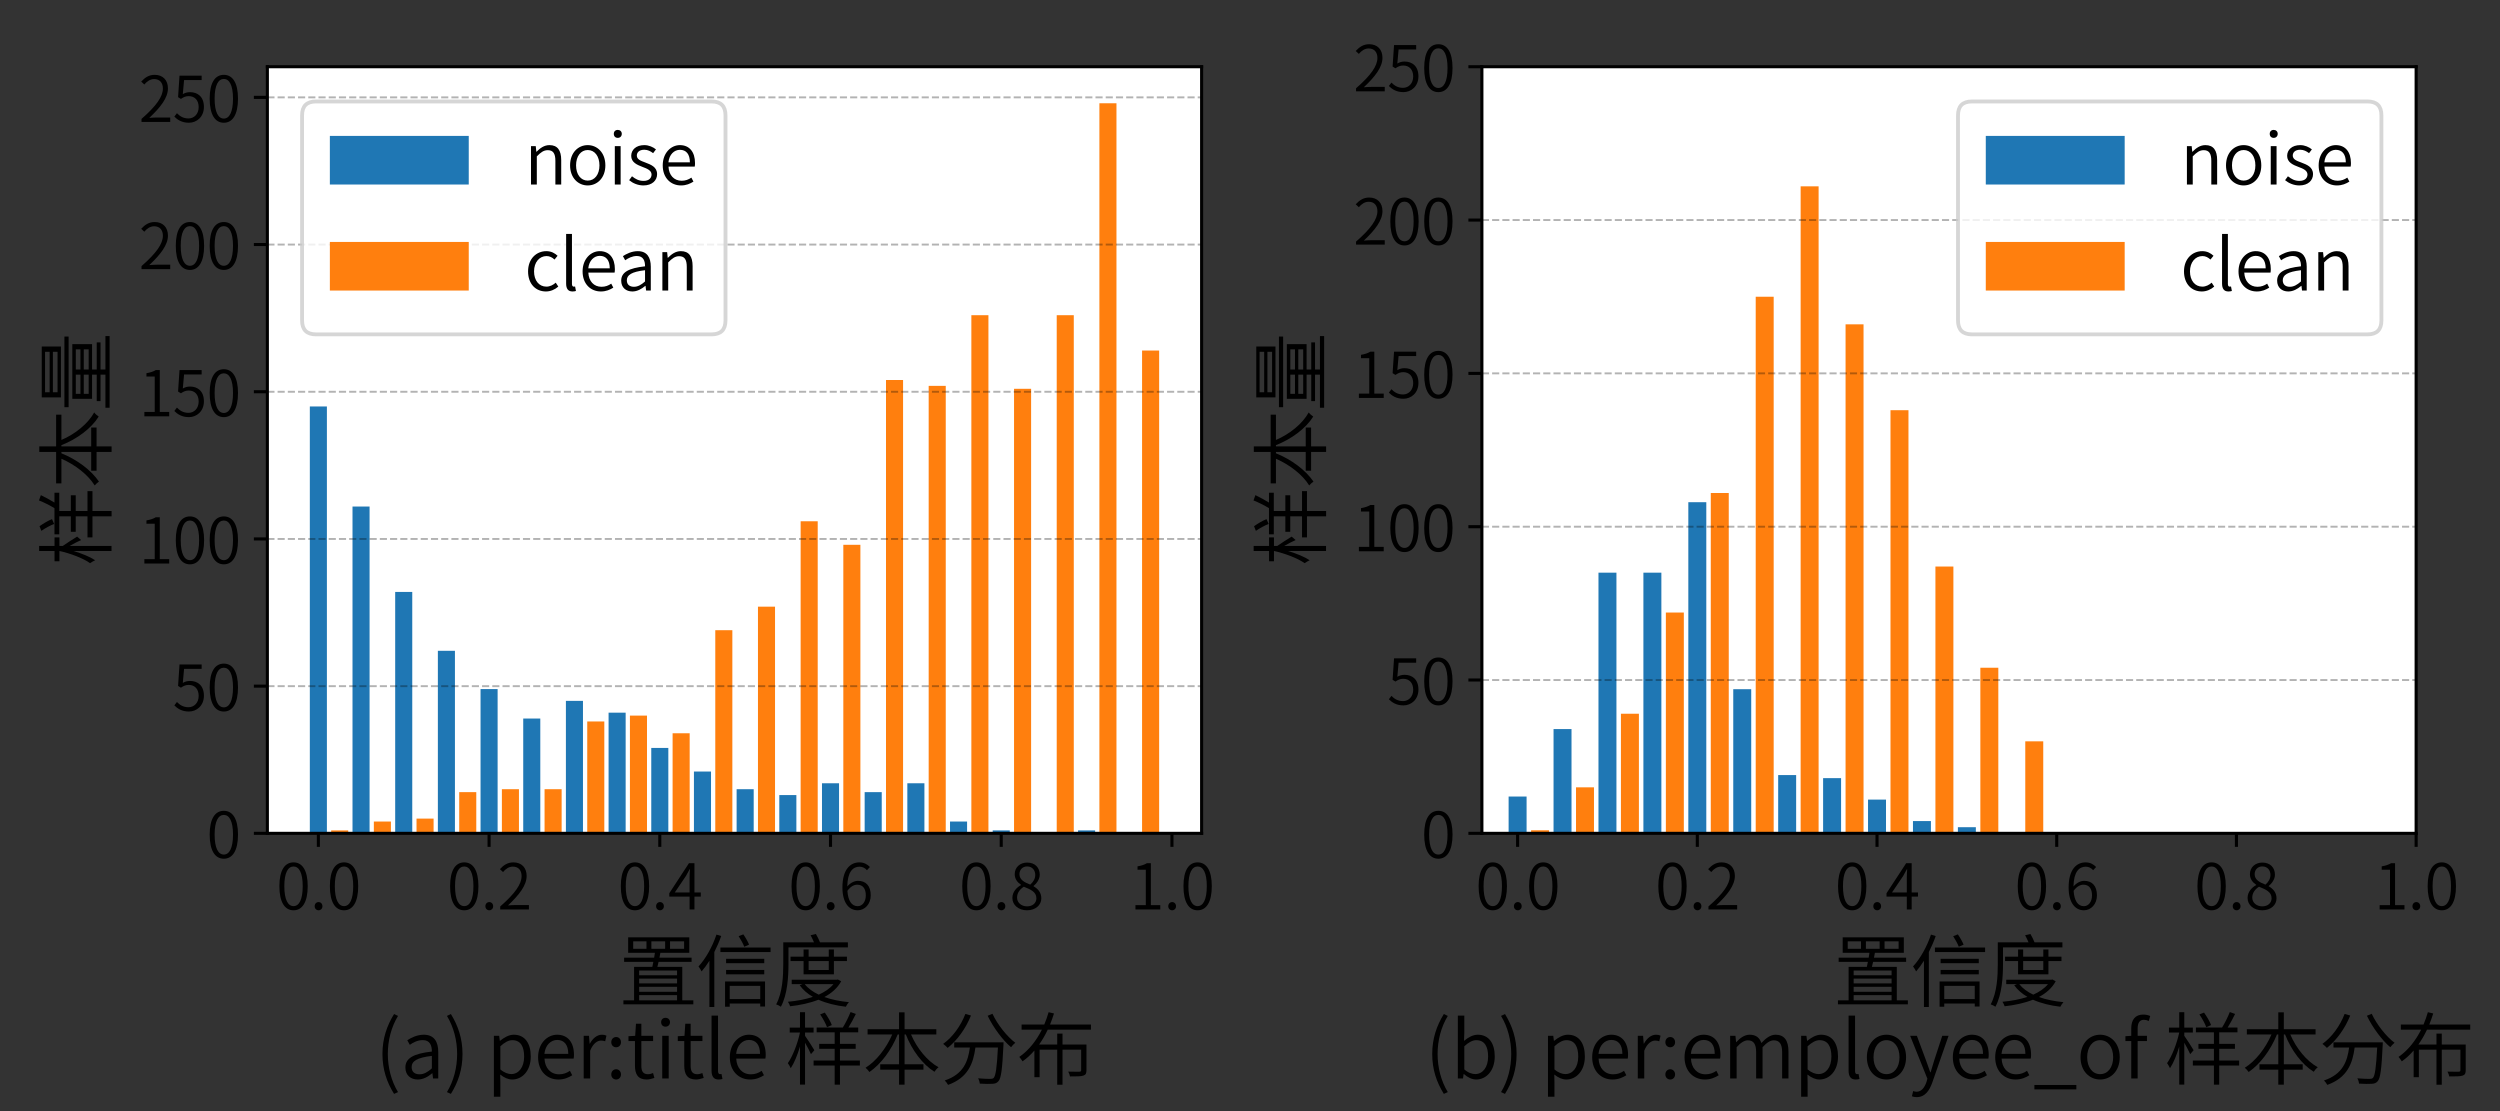 <?xml version="1.0" encoding="utf-8" standalone="no"?>
<!DOCTYPE svg PUBLIC "-//W3C//DTD SVG 1.1//EN"
  "http://www.w3.org/Graphics/SVG/1.1/DTD/svg11.dtd">
<svg xmlns:xlink="http://www.w3.org/1999/xlink" width="648pt" height="288pt" viewBox="0 0 648 288" xmlns="http://www.w3.org/2000/svg" version="1.1">
 <rect x="0" y="0" width="648" height="288" fill="#333333" stroke="none"/>
 <defs>
  <style type="text/css">*{stroke-linejoin: round; stroke-linecap: butt}</style>
 </defs>
 <g id="figure_1">
  <g id="patch_1">
   <path d="M 0 288 
L 648 288 
L 648 0 
L 0 0 
L 0 288 
z
" style="fill: none"/>
  </g>
  <g id="axes_1">
   <g id="patch_2">
    <path d="M 69.3 216 
L 311.458 216 
L 311.458 17.3 
L 69.3 17.3 
z
" style="fill: #ffffff"/>
   </g>
   <g id="patch_3">
    <path d="M 80.307 216 
L 84.732 216 
L 84.732 105.357 
L 80.307 105.357 
z
" clip-path="url(#pb942648284)" style="fill: #1f77b4"/>
   </g>
   <g id="patch_4">
    <path d="M 91.37 216 
L 95.795 216 
L 95.795 131.301 
L 91.37 131.301 
z
" clip-path="url(#pb942648284)" style="fill: #1f77b4"/>
   </g>
   <g id="patch_5">
    <path d="M 102.432 216 
L 106.857 216 
L 106.857 153.429 
L 102.432 153.429 
z
" clip-path="url(#pb942648284)" style="fill: #1f77b4"/>
   </g>
   <g id="patch_6">
    <path d="M 113.495 216 
L 117.92 216 
L 117.92 168.69 
L 113.495 168.69 
z
" clip-path="url(#pb942648284)" style="fill: #1f77b4"/>
   </g>
   <g id="patch_7">
    <path d="M 124.557 216 
L 128.982 216 
L 128.982 178.61 
L 124.557 178.61 
z
" clip-path="url(#pb942648284)" style="fill: #1f77b4"/>
   </g>
   <g id="patch_8">
    <path d="M 135.62 216 
L 140.045 216 
L 140.045 186.241 
L 135.62 186.241 
z
" clip-path="url(#pb942648284)" style="fill: #1f77b4"/>
   </g>
   <g id="patch_9">
    <path d="M 146.682 216 
L 151.107 216 
L 151.107 181.662 
L 146.682 181.662 
z
" clip-path="url(#pb942648284)" style="fill: #1f77b4"/>
   </g>
   <g id="patch_10">
    <path d="M 157.744 216 
L 162.169 216 
L 162.169 184.715 
L 157.744 184.715 
z
" clip-path="url(#pb942648284)" style="fill: #1f77b4"/>
   </g>
   <g id="patch_11">
    <path d="M 168.807 216 
L 173.232 216 
L 173.232 193.871 
L 168.807 193.871 
z
" clip-path="url(#pb942648284)" style="fill: #1f77b4"/>
   </g>
   <g id="patch_12">
    <path d="M 179.869 216 
L 184.294 216 
L 184.294 199.976 
L 179.869 199.976 
z
" clip-path="url(#pb942648284)" style="fill: #1f77b4"/>
   </g>
   <g id="patch_13">
    <path d="M 190.932 216 
L 195.357 216 
L 195.357 204.554 
L 190.932 204.554 
z
" clip-path="url(#pb942648284)" style="fill: #1f77b4"/>
   </g>
   <g id="patch_14">
    <path d="M 201.994 216 
L 206.419 216 
L 206.419 206.08 
L 201.994 206.08 
z
" clip-path="url(#pb942648284)" style="fill: #1f77b4"/>
   </g>
   <g id="patch_15">
    <path d="M 213.057 216 
L 217.482 216 
L 217.482 203.028 
L 213.057 203.028 
z
" clip-path="url(#pb942648284)" style="fill: #1f77b4"/>
   </g>
   <g id="patch_16">
    <path d="M 224.119 216 
L 228.544 216 
L 228.544 205.317 
L 224.119 205.317 
z
" clip-path="url(#pb942648284)" style="fill: #1f77b4"/>
   </g>
   <g id="patch_17">
    <path d="M 235.182 216 
L 239.607 216 
L 239.607 203.028 
L 235.182 203.028 
z
" clip-path="url(#pb942648284)" style="fill: #1f77b4"/>
   </g>
   <g id="patch_18">
    <path d="M 246.244 216 
L 250.669 216 
L 250.669 212.948 
L 246.244 212.948 
z
" clip-path="url(#pb942648284)" style="fill: #1f77b4"/>
   </g>
   <g id="patch_19">
    <path d="M 257.307 216 
L 261.732 216 
L 261.732 215.237 
L 257.307 215.237 
z
" clip-path="url(#pb942648284)" style="fill: #1f77b4"/>
   </g>
   <g id="patch_20">
    <path d="M 279.432 216 
L 283.857 216 
L 283.857 215.237 
L 279.432 215.237 
z
" clip-path="url(#pb942648284)" style="fill: #1f77b4"/>
   </g>
   <g id="patch_21">
    <path d="M 85.838 216 
L 90.263 216 
L 90.263 215.237 
L 85.838 215.237 
z
" clip-path="url(#pb942648284)" style="fill: #ff7f0e"/>
   </g>
   <g id="patch_22">
    <path d="M 96.901 216 
L 101.326 216 
L 101.326 212.948 
L 96.901 212.948 
z
" clip-path="url(#pb942648284)" style="fill: #ff7f0e"/>
   </g>
   <g id="patch_23">
    <path d="M 107.963 216 
L 112.388 216 
L 112.388 212.185 
L 107.963 212.185 
z
" clip-path="url(#pb942648284)" style="fill: #ff7f0e"/>
   </g>
   <g id="patch_24">
    <path d="M 119.026 216 
L 123.451 216 
L 123.451 205.317 
L 119.026 205.317 
z
" clip-path="url(#pb942648284)" style="fill: #ff7f0e"/>
   </g>
   <g id="patch_25">
    <path d="M 130.088 216 
L 134.513 216 
L 134.513 204.554 
L 130.088 204.554 
z
" clip-path="url(#pb942648284)" style="fill: #ff7f0e"/>
   </g>
   <g id="patch_26">
    <path d="M 141.151 216 
L 145.576 216 
L 145.576 204.554 
L 141.151 204.554 
z
" clip-path="url(#pb942648284)" style="fill: #ff7f0e"/>
   </g>
   <g id="patch_27">
    <path d="M 152.213 216 
L 156.638 216 
L 156.638 187.004 
L 152.213 187.004 
z
" clip-path="url(#pb942648284)" style="fill: #ff7f0e"/>
   </g>
   <g id="patch_28">
    <path d="M 163.276 216 
L 167.701 216 
L 167.701 185.478 
L 163.276 185.478 
z
" clip-path="url(#pb942648284)" style="fill: #ff7f0e"/>
   </g>
   <g id="patch_29">
    <path d="M 174.338 216 
L 178.763 216 
L 178.763 190.056 
L 174.338 190.056 
z
" clip-path="url(#pb942648284)" style="fill: #ff7f0e"/>
   </g>
   <g id="patch_30">
    <path d="M 185.401 216 
L 189.826 216 
L 189.826 163.349 
L 185.401 163.349 
z
" clip-path="url(#pb942648284)" style="fill: #ff7f0e"/>
   </g>
   <g id="patch_31">
    <path d="M 196.463 216 
L 200.888 216 
L 200.888 157.245 
L 196.463 157.245 
z
" clip-path="url(#pb942648284)" style="fill: #ff7f0e"/>
   </g>
   <g id="patch_32">
    <path d="M 207.526 216 
L 211.951 216 
L 211.951 135.116 
L 207.526 135.116 
z
" clip-path="url(#pb942648284)" style="fill: #ff7f0e"/>
   </g>
   <g id="patch_33">
    <path d="M 218.588 216 
L 223.013 216 
L 223.013 141.22 
L 218.588 141.22 
z
" clip-path="url(#pb942648284)" style="fill: #ff7f0e"/>
   </g>
   <g id="patch_34">
    <path d="M 229.651 216 
L 234.076 216 
L 234.076 98.489 
L 229.651 98.489 
z
" clip-path="url(#pb942648284)" style="fill: #ff7f0e"/>
   </g>
   <g id="patch_35">
    <path d="M 240.713 216 
L 245.138 216 
L 245.138 100.015 
L 240.713 100.015 
z
" clip-path="url(#pb942648284)" style="fill: #ff7f0e"/>
   </g>
   <g id="patch_36">
    <path d="M 251.776 216 
L 256.201 216 
L 256.201 81.702 
L 251.776 81.702 
z
" clip-path="url(#pb942648284)" style="fill: #ff7f0e"/>
   </g>
   <g id="patch_37">
    <path d="M 262.838 216 
L 267.263 216 
L 267.263 100.778 
L 262.838 100.778 
z
" clip-path="url(#pb942648284)" style="fill: #ff7f0e"/>
   </g>
   <g id="patch_38">
    <path d="M 273.901 216 
L 278.325 216 
L 278.325 81.702 
L 273.901 81.702 
z
" clip-path="url(#pb942648284)" style="fill: #ff7f0e"/>
   </g>
   <g id="patch_39">
    <path d="M 284.963 216 
L 289.388 216 
L 289.388 26.762 
L 284.963 26.762 
z
" clip-path="url(#pb942648284)" style="fill: #ff7f0e"/>
   </g>
   <g id="patch_40">
    <path d="M 296.025 216 
L 300.45 216 
L 300.45 90.859 
L 296.025 90.859 
z
" clip-path="url(#pb942648284)" style="fill: #ff7f0e"/>
   </g>
   <g id="matplotlib.axis_1">
    <g id="xtick_1">
     <g id="line2d_1">
      <defs>
       <path id="mbb3f8b3b3a" d="M 0 0 
L 0 3.5 
" style="stroke: #000000; stroke-width: 0.8"/>
      </defs>
      <g>
       <use xlink:href="#mbb3f8b3b3a" x="82.52" y="216" style="stroke: #000000; stroke-width: 0.8"/>
      </g>
     </g>
     <g id="text_1">
      <!-- 0.0 -->
      <g transform="translate(71.582 235.735)scale(0.16 -0.16)">
       <defs>
        <path id="SourceHanSansSC-Normal-30" d="M 1760 -83 
C 2637 -83 3194 723 3194 2362 
C 3194 3981 2637 4768 1760 4768 
C 877 4768 326 3981 326 2362 
C 326 723 877 -83 1760 -83 
z
M 1760 339 
C 1203 339 826 973 826 2362 
C 826 3731 1203 4352 1760 4352 
C 2310 4352 2688 3731 2688 2362 
C 2688 973 2310 339 1760 339 
z
" transform="scale(0.016)"/>
        <path id="SourceHanSansSC-Normal-2e" d="M 864 -83 
C 1075 -83 1254 83 1254 326 
C 1254 582 1075 749 864 749 
C 646 749 467 582 467 326 
C 467 83 646 -83 864 -83 
z
" transform="scale(0.016)"/>
       </defs>
       <use xlink:href="#SourceHanSansSC-Normal-30"/>
       <use xlink:href="#SourceHanSansSC-Normal-2e" x="54.9"/>
       <use xlink:href="#SourceHanSansSC-Normal-30" x="81.8"/>
      </g>
     </g>
    </g>
    <g id="xtick_2">
     <g id="line2d_2">
      <g>
       <use xlink:href="#mbb3f8b3b3a" x="126.77" y="216" style="stroke: #000000; stroke-width: 0.8"/>
      </g>
     </g>
     <g id="text_2">
      <!-- 0.2 -->
      <g transform="translate(115.832 235.735)scale(0.16 -0.16)">
       <defs>
        <path id="SourceHanSansSC-Normal-32" d="M 288 0 
L 3194 0 
L 3194 448 
L 1843 448 
C 1606 448 1325 429 1075 410 
C 2221 1491 2963 2445 2963 3398 
C 2963 4230 2451 4768 1619 4768 
C 1037 4768 634 4493 256 4083 
L 570 3789 
C 832 4102 1171 4339 1562 4339 
C 2163 4339 2451 3930 2451 3379 
C 2451 2566 1792 1619 288 307 
L 288 0 
z
" transform="scale(0.016)"/>
       </defs>
       <use xlink:href="#SourceHanSansSC-Normal-30"/>
       <use xlink:href="#SourceHanSansSC-Normal-2e" x="54.9"/>
       <use xlink:href="#SourceHanSansSC-Normal-32" x="81.8"/>
      </g>
     </g>
    </g>
    <g id="xtick_3">
     <g id="line2d_3">
      <g>
       <use xlink:href="#mbb3f8b3b3a" x="171.019" y="216" style="stroke: #000000; stroke-width: 0.8"/>
      </g>
     </g>
     <g id="text_3">
      <!-- 0.4 -->
      <g transform="translate(160.082 235.735)scale(0.16 -0.16)">
       <defs>
        <path id="SourceHanSansSC-Normal-34" d="M 2176 0 
L 2669 0 
L 2669 1306 
L 3309 1306 
L 3309 1722 
L 2669 1722 
L 2669 4685 
L 2112 4685 
L 122 1645 
L 122 1306 
L 2176 1306 
L 2176 0 
z
M 2176 1722 
L 678 1722 
L 1811 3398 
C 1939 3622 2067 3859 2182 4077 
L 2214 4077 
C 2195 3846 2176 3475 2176 3251 
L 2176 1722 
z
" transform="scale(0.016)"/>
       </defs>
       <use xlink:href="#SourceHanSansSC-Normal-30"/>
       <use xlink:href="#SourceHanSansSC-Normal-2e" x="54.9"/>
       <use xlink:href="#SourceHanSansSC-Normal-34" x="81.8"/>
      </g>
     </g>
    </g>
    <g id="xtick_4">
     <g id="line2d_4">
      <g>
       <use xlink:href="#mbb3f8b3b3a" x="215.269" y="216" style="stroke: #000000; stroke-width: 0.8"/>
      </g>
     </g>
     <g id="text_4">
      <!-- 0.6 -->
      <g transform="translate(204.332 235.735)scale(0.16 -0.16)">
       <defs>
        <path id="SourceHanSansSC-Normal-36" d="M 1914 -83 
C 2624 -83 3232 531 3232 1427 
C 3232 2406 2733 2899 1939 2899 
C 1562 2899 1152 2682 858 2330 
C 883 3827 1434 4333 2099 4333 
C 2387 4333 2669 4198 2848 3974 
L 3149 4301 
C 2893 4570 2554 4768 2080 4768 
C 1184 4768 365 4077 365 2227 
C 365 698 1011 -83 1914 -83 
z
M 870 1888 
C 1190 2336 1562 2509 1856 2509 
C 2458 2509 2733 2080 2733 1427 
C 2733 781 2381 333 1914 333 
C 1293 333 934 896 870 1888 
z
" transform="scale(0.016)"/>
       </defs>
       <use xlink:href="#SourceHanSansSC-Normal-30"/>
       <use xlink:href="#SourceHanSansSC-Normal-2e" x="54.9"/>
       <use xlink:href="#SourceHanSansSC-Normal-36" x="81.8"/>
      </g>
     </g>
    </g>
    <g id="xtick_5">
     <g id="line2d_5">
      <g>
       <use xlink:href="#mbb3f8b3b3a" x="259.519" y="216" style="stroke: #000000; stroke-width: 0.8"/>
      </g>
     </g>
     <g id="text_5">
      <!-- 0.8 -->
      <g transform="translate(248.582 235.735)scale(0.16 -0.16)">
       <defs>
        <path id="SourceHanSansSC-Normal-38" d="M 1773 -83 
C 2637 -83 3219 448 3219 1120 
C 3219 1760 2835 2112 2432 2349 
L 2432 2381 
C 2701 2598 3059 3021 3059 3520 
C 3059 4237 2579 4749 1786 4749 
C 1069 4749 525 4275 525 3571 
C 525 3078 819 2726 1165 2496 
L 1165 2470 
C 736 2240 288 1798 288 1165 
C 288 442 915 -83 1773 -83 
z
M 2099 2515 
C 1536 2739 1005 2989 1005 3571 
C 1005 4038 1331 4358 1779 4358 
C 2304 4358 2605 3974 2605 3494 
C 2605 3136 2426 2803 2099 2515 
z
M 1779 314 
C 1197 314 762 691 762 1203 
C 762 1670 1043 2048 1446 2304 
C 2118 2029 2720 1792 2720 1133 
C 2720 659 2342 314 1779 314 
z
" transform="scale(0.016)"/>
       </defs>
       <use xlink:href="#SourceHanSansSC-Normal-30"/>
       <use xlink:href="#SourceHanSansSC-Normal-2e" x="54.9"/>
       <use xlink:href="#SourceHanSansSC-Normal-38" x="81.8"/>
      </g>
     </g>
    </g>
    <g id="xtick_6">
     <g id="line2d_6">
      <g>
       <use xlink:href="#mbb3f8b3b3a" x="303.769" y="216" style="stroke: #000000; stroke-width: 0.8"/>
      </g>
     </g>
     <g id="text_6">
      <!-- 1.0 -->
      <g transform="translate(292.832 235.735)scale(0.16 -0.16)">
       <defs>
        <path id="SourceHanSansSC-Normal-31" d="M 576 0 
L 3091 0 
L 3091 442 
L 2138 442 
L 2138 4685 
L 1734 4685 
C 1498 4538 1197 4435 787 4365 
L 787 4026 
L 1626 4026 
L 1626 442 
L 576 442 
L 576 0 
z
" transform="scale(0.016)"/>
       </defs>
       <use xlink:href="#SourceHanSansSC-Normal-31"/>
       <use xlink:href="#SourceHanSansSC-Normal-2e" x="54.9"/>
       <use xlink:href="#SourceHanSansSC-Normal-30" x="81.8"/>
      </g>
     </g>
    </g>
    <g id="text_7">
     <!-- 置信度 -->
     <g transform="translate(160.379 259.349)scale(0.2 -0.2)">
      <defs>
       <path id="SourceHanSansSC-Normal-7f6e" d="M 4154 4800 
L 5293 4800 
L 5293 4192 
L 4154 4192 
L 4154 4800 
z
M 2643 4800 
L 3757 4800 
L 3757 4192 
L 2643 4192 
L 2643 4800 
z
M 1171 4800 
L 2246 4800 
L 2246 4192 
L 1171 4192 
L 1171 4800 
z
M 1242 2733 
L 1242 19 
L 378 19 
L 378 -307 
L 6042 -307 
L 6042 19 
L 5146 19 
L 5146 2733 
L 3130 2733 
L 3226 3136 
L 5901 3136 
L 5901 3475 
L 3296 3475 
L 3373 3872 
L 5715 3872 
L 5715 5120 
L 762 5120 
L 762 3872 
L 2931 3872 
L 2867 3475 
L 435 3475 
L 435 3136 
L 2803 3136 
L 2720 2733 
L 1242 2733 
z
M 1651 19 
L 1651 442 
L 4723 442 
L 4723 19 
L 1651 19 
z
M 1651 1779 
L 4723 1779 
L 4723 1389 
L 1651 1389 
L 1651 1779 
z
M 1651 2048 
L 1651 2432 
L 4723 2432 
L 4723 2048 
L 1651 2048 
z
M 1651 1114 
L 4723 1114 
L 4723 710 
L 1651 710 
L 1651 1114 
z
" transform="scale(0.016)"/>
       <path id="SourceHanSansSC-Normal-4fe1" d="M 2445 3386 
L 2445 3027 
L 5536 3027 
L 5536 3386 
L 2445 3386 
z
M 2445 2483 
L 2445 2125 
L 5536 2125 
L 5536 2483 
L 2445 2483 
z
M 1984 4294 
L 1984 3930 
L 6048 3930 
L 6048 4294 
L 1984 4294 
z
M 3462 5216 
C 3635 4947 3834 4589 3917 4358 
L 4307 4531 
C 4218 4755 4026 5101 3840 5363 
L 3462 5216 
z
M 2362 1549 
L 2362 -499 
L 2739 -499 
L 2739 -237 
L 5210 -237 
L 5210 -480 
L 5600 -480 
L 5600 1549 
L 2362 1549 
z
M 2739 122 
L 2739 1190 
L 5210 1190 
L 5210 122 
L 2739 122 
z
M 1664 5344 
C 1338 4365 794 3392 211 2765 
C 288 2669 416 2458 461 2362 
C 678 2611 896 2906 1094 3226 
L 1094 -518 
L 1491 -518 
L 1491 3930 
C 1702 4346 1894 4787 2048 5229 
L 1664 5344 
z
" transform="scale(0.016)"/>
       <path id="SourceHanSansSC-Normal-5ea6" d="M 2470 4141 
L 2470 3558 
L 1414 3558 
L 1414 3200 
L 2470 3200 
L 2470 2125 
L 4928 2125 
L 4928 3200 
L 5984 3200 
L 5984 3558 
L 4928 3558 
L 4928 4141 
L 4512 4141 
L 4512 3558 
L 2880 3558 
L 2880 4141 
L 2470 4141 
z
M 4512 3200 
L 4512 2477 
L 2880 2477 
L 2880 3200 
L 4512 3200 
z
M 4890 1331 
C 4602 973 4186 698 3699 480 
C 3226 704 2835 986 2566 1331 
L 4890 1331 
z
M 1510 1690 
L 1510 1331 
L 2381 1331 
L 2157 1242 
C 2426 864 2790 550 3226 301 
C 2605 90 1901 -32 1203 -96 
C 1274 -198 1350 -358 1382 -461 
C 2189 -371 2982 -205 3674 70 
C 4320 -218 5075 -403 5894 -499 
C 5946 -390 6054 -224 6144 -128 
C 5421 -58 4742 77 4154 288 
C 4736 595 5216 1011 5517 1562 
L 5248 1709 
L 5171 1690 
L 1510 1690 
z
M 3040 5293 
C 3136 5120 3238 4902 3315 4717 
L 826 4717 
L 826 2963 
C 826 2016 774 659 250 -307 
C 358 -339 550 -435 634 -499 
C 1171 499 1248 1958 1248 2970 
L 1248 4307 
L 6061 4307 
L 6061 4717 
L 3802 4717 
C 3725 4922 3590 5184 3469 5395 
L 3040 5293 
z
" transform="scale(0.016)"/>
      </defs>
      <use xlink:href="#SourceHanSansSC-Normal-7f6e"/>
      <use xlink:href="#SourceHanSansSC-Normal-4fe1" x="100"/>
      <use xlink:href="#SourceHanSansSC-Normal-5ea6" x="200"/>
     </g>
    </g>
   </g>
   <g id="matplotlib.axis_2">
    <g id="ytick_1">
     <g id="line2d_7">
      <path d="M 69.3 216 
L 311.458 216 
" clip-path="url(#pb942648284)" style="fill: none; stroke-dasharray: 1.85,0.8; stroke-dashoffset: 0; stroke: #000000; stroke-opacity: 0.3; stroke-width: 0.5"/>
     </g>
     <g id="line2d_8">
      <defs>
       <path id="mcd8d49384f" d="M 0 0 
L -3.5 0 
" style="stroke: #000000; stroke-width: 0.8"/>
      </defs>
      <g>
       <use xlink:href="#mcd8d49384f" x="69.3" y="216" style="stroke: #000000; stroke-width: 0.8"/>
      </g>
     </g>
     <g id="text_8">
      <!-- 0 -->
      <g transform="translate(53.515 222.368)scale(0.16 -0.16)">
       <use xlink:href="#SourceHanSansSC-Normal-30"/>
      </g>
     </g>
    </g>
    <g id="ytick_2">
     <g id="line2d_9">
      <path d="M 69.3 177.847 
L 311.458 177.847 
" clip-path="url(#pb942648284)" style="fill: none; stroke-dasharray: 1.85,0.8; stroke-dashoffset: 0; stroke: #000000; stroke-opacity: 0.3; stroke-width: 0.5"/>
     </g>
     <g id="line2d_10">
      <g>
       <use xlink:href="#mcd8d49384f" x="69.3" y="177.847" style="stroke: #000000; stroke-width: 0.8"/>
      </g>
     </g>
     <g id="text_9">
      <!-- 50 -->
      <g transform="translate(44.73 184.215)scale(0.16 -0.16)">
       <defs>
        <path id="SourceHanSansSC-Normal-35" d="M 1658 -83 
C 2432 -83 3174 499 3174 1517 
C 3174 2554 2541 3014 1766 3014 
C 1472 3014 1254 2938 1037 2816 
L 1165 4237 
L 2944 4237 
L 2944 4685 
L 704 4685 
L 557 2509 
L 845 2330 
C 1114 2509 1318 2611 1638 2611 
C 2246 2611 2643 2195 2643 1498 
C 2643 800 2182 352 1613 352 
C 1056 352 710 608 442 883 
L 179 538 
C 493 224 928 -83 1658 -83 
z
" transform="scale(0.016)"/>
       </defs>
       <use xlink:href="#SourceHanSansSC-Normal-35"/>
       <use xlink:href="#SourceHanSansSC-Normal-30" x="54.9"/>
      </g>
     </g>
    </g>
    <g id="ytick_3">
     <g id="line2d_11">
      <path d="M 69.3 139.694 
L 311.458 139.694 
" clip-path="url(#pb942648284)" style="fill: none; stroke-dasharray: 1.85,0.8; stroke-dashoffset: 0; stroke: #000000; stroke-opacity: 0.3; stroke-width: 0.5"/>
     </g>
     <g id="line2d_12">
      <g>
       <use xlink:href="#mcd8d49384f" x="69.3" y="139.694" style="stroke: #000000; stroke-width: 0.8"/>
      </g>
     </g>
     <g id="text_10">
      <!-- 100 -->
      <g transform="translate(35.945 146.062)scale(0.16 -0.16)">
       <use xlink:href="#SourceHanSansSC-Normal-31"/>
       <use xlink:href="#SourceHanSansSC-Normal-30" x="54.9"/>
       <use xlink:href="#SourceHanSansSC-Normal-30" x="109.8"/>
      </g>
     </g>
    </g>
    <g id="ytick_4">
     <g id="line2d_13">
      <path d="M 69.3 101.541 
L 311.458 101.541 
" clip-path="url(#pb942648284)" style="fill: none; stroke-dasharray: 1.85,0.8; stroke-dashoffset: 0; stroke: #000000; stroke-opacity: 0.3; stroke-width: 0.5"/>
     </g>
     <g id="line2d_14">
      <g>
       <use xlink:href="#mcd8d49384f" x="69.3" y="101.541" style="stroke: #000000; stroke-width: 0.8"/>
      </g>
     </g>
     <g id="text_11">
      <!-- 150 -->
      <g transform="translate(35.945 107.909)scale(0.16 -0.16)">
       <use xlink:href="#SourceHanSansSC-Normal-31"/>
       <use xlink:href="#SourceHanSansSC-Normal-35" x="54.9"/>
       <use xlink:href="#SourceHanSansSC-Normal-30" x="109.8"/>
      </g>
     </g>
    </g>
    <g id="ytick_5">
     <g id="line2d_15">
      <path d="M 69.3 63.389 
L 311.458 63.389 
" clip-path="url(#pb942648284)" style="fill: none; stroke-dasharray: 1.85,0.8; stroke-dashoffset: 0; stroke: #000000; stroke-opacity: 0.3; stroke-width: 0.5"/>
     </g>
     <g id="line2d_16">
      <g>
       <use xlink:href="#mcd8d49384f" x="69.3" y="63.389" style="stroke: #000000; stroke-width: 0.8"/>
      </g>
     </g>
     <g id="text_12">
      <!-- 200 -->
      <g transform="translate(35.945 69.756)scale(0.16 -0.16)">
       <use xlink:href="#SourceHanSansSC-Normal-32"/>
       <use xlink:href="#SourceHanSansSC-Normal-30" x="54.9"/>
       <use xlink:href="#SourceHanSansSC-Normal-30" x="109.8"/>
      </g>
     </g>
    </g>
    <g id="ytick_6">
     <g id="line2d_17">
      <path d="M 69.3 25.236 
L 311.458 25.236 
" clip-path="url(#pb942648284)" style="fill: none; stroke-dasharray: 1.85,0.8; stroke-dashoffset: 0; stroke: #000000; stroke-opacity: 0.3; stroke-width: 0.5"/>
     </g>
     <g id="line2d_18">
      <g>
       <use xlink:href="#mcd8d49384f" x="69.3" y="25.236" style="stroke: #000000; stroke-width: 0.8"/>
      </g>
     </g>
     <g id="text_13">
      <!-- 250 -->
      <g transform="translate(35.945 31.603)scale(0.16 -0.16)">
       <use xlink:href="#SourceHanSansSC-Normal-32"/>
       <use xlink:href="#SourceHanSansSC-Normal-35" x="54.9"/>
       <use xlink:href="#SourceHanSansSC-Normal-30" x="109.8"/>
      </g>
     </g>
    </g>
    <g id="text_14">
     <!-- 样本量 -->
     <g transform="translate(27.326 146.65)rotate(-90)scale(0.2 -0.2)">
      <defs>
       <path id="SourceHanSansSC-Normal-6837" d="M 2829 5190 
C 3053 4870 3290 4429 3386 4154 
L 3776 4326 
C 3680 4602 3430 5018 3206 5338 
L 2829 5190 
z
M 5293 5382 
C 5146 5005 4890 4486 4666 4128 
L 2547 4128 
L 2547 3738 
L 4006 3738 
L 4006 2803 
L 2752 2803 
L 2752 2406 
L 4006 2406 
L 4006 1453 
L 2298 1453 
L 2298 1050 
L 4006 1050 
L 4006 -499 
L 4435 -499 
L 4435 1050 
L 6048 1050 
L 6048 1453 
L 4435 1453 
L 4435 2406 
L 5709 2406 
L 5709 2803 
L 4435 2803 
L 4435 3738 
L 5914 3738 
L 5914 4128 
L 5120 4128 
C 5325 4454 5542 4864 5722 5229 
L 5293 5382 
z
M 1197 5370 
L 1197 4122 
L 365 4122 
L 365 3725 
L 1197 3725 
C 1005 2835 602 1786 211 1242 
C 288 1139 397 954 448 832 
C 723 1242 992 1901 1197 2586 
L 1197 -493 
L 1606 -493 
L 1606 2899 
C 1786 2579 1997 2182 2086 1971 
L 2362 2291 
C 2253 2483 1766 3238 1606 3456 
L 1606 3725 
L 2298 3725 
L 2298 4122 
L 1606 4122 
L 1606 5370 
L 1197 5370 
z
" transform="scale(0.016)"/>
       <path id="SourceHanSansSC-Normal-672c" d="M 2970 5357 
L 2970 3994 
L 422 3994 
L 422 3565 
L 2419 3565 
C 1939 2451 1120 1402 256 870 
C 358 787 499 634 570 525 
C 1498 1158 2355 2304 2861 3565 
L 2970 3565 
L 2970 1152 
L 1446 1152 
L 1446 717 
L 2970 717 
L 2970 -499 
L 3418 -499 
L 3418 717 
L 4947 717 
L 4947 1152 
L 3418 1152 
L 3418 3565 
L 3520 3565 
C 4013 2304 4870 1146 5837 544 
C 5907 659 6054 826 6170 909 
C 5254 1414 4416 2451 3942 3565 
L 5990 3565 
L 5990 3994 
L 3418 3994 
L 3418 5357 
L 2970 5357 
z
" transform="scale(0.016)"/>
       <path id="SourceHanSansSC-Normal-91cf" d="M 1555 4256 
L 4832 4256 
L 4832 3878 
L 1555 3878 
L 1555 4256 
z
M 1555 4890 
L 4832 4890 
L 4832 4518 
L 1555 4518 
L 1555 4890 
z
M 1139 5158 
L 1139 3603 
L 5261 3603 
L 5261 5158 
L 1139 5158 
z
M 346 3322 
L 346 2982 
L 6067 2982 
L 6067 3322 
L 346 3322 
z
M 1427 1754 
L 2982 1754 
L 2982 1357 
L 1427 1357 
L 1427 1754 
z
M 3398 1754 
L 5030 1754 
L 5030 1357 
L 3398 1357 
L 3398 1754 
z
M 1427 2400 
L 2982 2400 
L 2982 2022 
L 1427 2022 
L 1427 2400 
z
M 3398 2400 
L 5030 2400 
L 5030 2022 
L 3398 2022 
L 3398 2400 
z
M 301 0 
L 301 -339 
L 6106 -339 
L 6106 0 
L 3398 0 
L 3398 397 
L 5594 397 
L 5594 704 
L 3398 704 
L 3398 1082 
L 5453 1082 
L 5453 2682 
L 1024 2682 
L 1024 1082 
L 2982 1082 
L 2982 704 
L 838 704 
L 838 397 
L 2982 397 
L 2982 0 
L 301 0 
z
" transform="scale(0.016)"/>
      </defs>
      <use xlink:href="#SourceHanSansSC-Normal-6837"/>
      <use xlink:href="#SourceHanSansSC-Normal-672c" x="100"/>
      <use xlink:href="#SourceHanSansSC-Normal-91cf" x="200"/>
     </g>
    </g>
   </g>
   <g id="patch_41">
    <path d="M 69.3 216 
L 69.3 17.3 
" style="fill: none; stroke: #000000; stroke-width: 0.8; stroke-linejoin: miter; stroke-linecap: square"/>
   </g>
   <g id="patch_42">
    <path d="M 311.458 216 
L 311.458 17.3 
" style="fill: none; stroke: #000000; stroke-width: 0.8; stroke-linejoin: miter; stroke-linecap: square"/>
   </g>
   <g id="patch_43">
    <path d="M 69.3 216 
L 311.458 216 
" style="fill: none; stroke: #000000; stroke-width: 0.8; stroke-linejoin: miter; stroke-linecap: square"/>
   </g>
   <g id="patch_44">
    <path d="M 69.3 17.3 
L 311.458 17.3 
" style="fill: none; stroke: #000000; stroke-width: 0.8; stroke-linejoin: miter; stroke-linecap: square"/>
   </g>
   <g id="text_15">
    <!-- (a) per:title 样本分布 -->
    <g transform="translate(97.227 279.545)scale(0.2 -0.2)">
     <defs>
      <path id="SourceHanSansSC-Normal-28" d="M 1536 -1248 
L 1856 -1101 
C 1306 -198 1030 890 1030 1984 
C 1030 3078 1306 4160 1856 5069 
L 1536 5222 
C 947 4262 595 3232 595 1984 
C 595 723 947 -301 1536 -1248 
z
" transform="scale(0.016)"/>
      <path id="SourceHanSansSC-Normal-61" d="M 1389 -83 
C 1824 -83 2221 141 2554 422 
L 2573 422 
L 2624 0 
L 3046 0 
L 3046 2144 
C 3046 2976 2714 3546 1875 3546 
C 1318 3546 832 3290 538 3098 
L 742 2726 
C 1005 2912 1376 3110 1792 3110 
C 2387 3110 2534 2650 2528 2182 
C 1043 2016 384 1645 384 890 
C 384 262 819 -83 1389 -83 
z
M 1530 339 
C 1178 339 890 506 890 922 
C 890 1395 1306 1690 2528 1830 
L 2528 819 
C 2176 506 1875 339 1530 339 
z
" transform="scale(0.016)"/>
      <path id="SourceHanSansSC-Normal-29" d="M 582 -1248 
C 1171 -301 1523 723 1523 1984 
C 1523 3232 1171 4262 582 5222 
L 262 5069 
C 813 4160 1088 3078 1088 1984 
C 1088 890 813 -198 262 -1101 
L 582 -1248 
z
" transform="scale(0.016)"/>
      <path id="SourceHanSansSC-Normal-20" transform="scale(0.016)"/>
      <path id="SourceHanSansSC-Normal-70" d="M 602 -1478 
L 1126 -1478 
L 1126 -288 
L 1114 320 
C 1434 64 1766 -83 2086 -83 
C 2880 -83 3590 602 3590 1779 
C 3590 2848 3117 3546 2214 3546 
C 1805 3546 1421 3309 1101 3053 
L 1082 3053 
L 1030 3456 
L 602 3456 
L 602 -1478 
z
M 2010 358 
C 1773 358 1453 454 1126 736 
L 1126 2611 
C 1478 2931 1792 3104 2093 3104 
C 2784 3104 3053 2566 3053 1773 
C 3053 902 2611 358 2010 358 
z
" transform="scale(0.016)"/>
      <path id="SourceHanSansSC-Normal-65" d="M 1984 -83 
C 2458 -83 2810 77 3104 262 
L 2918 621 
C 2656 442 2387 339 2042 339 
C 1350 339 890 845 858 1613 
L 3219 1613 
C 3238 1702 3245 1811 3245 1926 
C 3245 2925 2746 3546 1882 3546 
C 1088 3546 339 2848 339 1722 
C 339 589 1069 -83 1984 -83 
z
M 851 1997 
C 922 2707 1376 3123 1888 3123 
C 2451 3123 2784 2733 2784 1997 
L 851 1997 
z
" transform="scale(0.016)"/>
      <path id="SourceHanSansSC-Normal-72" d="M 602 0 
L 1126 0 
L 1126 2253 
C 1363 2854 1722 3072 2010 3072 
C 2150 3072 2227 3053 2342 3014 
L 2445 3469 
C 2330 3526 2227 3546 2080 3546 
C 1690 3546 1338 3258 1101 2822 
L 1082 2822 
L 1030 3456 
L 602 3456 
L 602 0 
z
" transform="scale(0.016)"/>
      <path id="SourceHanSansSC-Normal-3a" d="M 864 2528 
C 1075 2528 1254 2688 1254 2938 
C 1254 3194 1075 3360 864 3360 
C 646 3360 467 3194 467 2938 
C 467 2688 646 2528 864 2528 
z
M 864 -83 
C 1075 -83 1254 83 1254 326 
C 1254 582 1075 749 864 749 
C 646 749 467 582 467 326 
C 467 83 646 -83 864 -83 
z
" transform="scale(0.016)"/>
      <path id="SourceHanSansSC-Normal-74" d="M 1658 -83 
C 1850 -83 2080 -19 2278 45 
L 2170 442 
C 2054 390 1894 346 1766 346 
C 1350 346 1222 602 1222 1024 
L 1222 3034 
L 2176 3034 
L 2176 3456 
L 1222 3456 
L 1222 4435 
L 787 4435 
L 723 3456 
L 179 3424 
L 179 3034 
L 704 3034 
L 704 1043 
C 704 365 934 -83 1658 -83 
z
" transform="scale(0.016)"/>
      <path id="SourceHanSansSC-Normal-69" d="M 602 0 
L 1126 0 
L 1126 3456 
L 602 3456 
L 602 0 
z
M 870 4198 
C 1075 4198 1229 4339 1229 4563 
C 1229 4774 1075 4915 870 4915 
C 653 4915 512 4774 512 4563 
C 512 4339 653 4198 870 4198 
z
" transform="scale(0.016)"/>
      <path id="SourceHanSansSC-Normal-6c" d="M 1171 -83 
C 1318 -83 1402 -64 1485 -38 
L 1408 365 
C 1338 352 1312 352 1286 352 
C 1197 352 1126 422 1126 595 
L 1126 5094 
L 602 5094 
L 602 634 
C 602 173 774 -83 1171 -83 
z
" transform="scale(0.016)"/>
      <path id="SourceHanSansSC-Normal-5206" d="M 2093 5229 
C 1715 4250 1062 3354 294 2803 
C 403 2726 582 2566 659 2477 
C 1421 3085 2118 4032 2547 5101 
L 2093 5229 
z
M 4288 5242 
L 3898 5082 
C 4346 4141 5120 3098 5792 2534 
C 5875 2650 6029 2810 6138 2893 
C 5472 3386 4691 4371 4288 5242 
z
M 1190 2931 
L 1190 2509 
L 2458 2509 
C 2310 1395 1946 346 422 -160 
C 518 -250 634 -410 691 -518 
C 2317 64 2739 1235 2906 2509 
L 4730 2509 
C 4646 858 4544 211 4384 45 
C 4320 -13 4243 -32 4109 -32 
C 3955 -32 3552 -26 3123 13 
C 3200 -109 3251 -288 3264 -416 
C 3674 -442 4070 -448 4288 -429 
C 4499 -422 4640 -371 4768 -224 
C 4992 19 5082 749 5178 2720 
C 5184 2778 5184 2931 5184 2931 
L 1190 2931 
z
" transform="scale(0.016)"/>
      <path id="SourceHanSansSC-Normal-5e03" d="M 2586 5370 
C 2490 5037 2374 4704 2234 4371 
L 397 4371 
L 397 3955 
L 2042 3955 
C 1606 3091 998 2291 211 1747 
C 294 1658 410 1491 474 1389 
C 832 1638 1152 1939 1434 2266 
L 1434 102 
L 1856 102 
L 1856 2336 
L 3283 2336 
L 3283 -506 
L 3712 -506 
L 3712 2336 
L 5222 2336 
L 5222 672 
C 5222 582 5190 557 5082 550 
C 4979 550 4602 544 4173 557 
C 4237 442 4301 282 4320 166 
C 4877 166 5216 166 5408 237 
C 5600 301 5651 429 5651 666 
L 5651 2752 
L 3712 2752 
L 3712 3635 
L 3283 3635 
L 3283 2752 
L 1818 2752 
C 2086 3130 2317 3533 2515 3955 
L 6016 3955 
L 6016 4371 
L 2701 4371 
C 2822 4666 2925 4966 3021 5267 
L 2586 5370 
z
" transform="scale(0.016)"/>
     </defs>
     <use xlink:href="#SourceHanSansSC-Normal-28"/>
     <use xlink:href="#SourceHanSansSC-Normal-61" x="33.1"/>
     <use xlink:href="#SourceHanSansSC-Normal-29" x="88.9"/>
     <use xlink:href="#SourceHanSansSC-Normal-20" x="122"/>
     <use xlink:href="#SourceHanSansSC-Normal-70" x="144.3"/>
     <use xlink:href="#SourceHanSansSC-Normal-65" x="205.8"/>
     <use xlink:href="#SourceHanSansSC-Normal-72" x="260.7"/>
     <use xlink:href="#SourceHanSansSC-Normal-3a" x="298.6"/>
     <use xlink:href="#SourceHanSansSC-Normal-74" x="325.5"/>
     <use xlink:href="#SourceHanSansSC-Normal-69" x="362.5"/>
     <use xlink:href="#SourceHanSansSC-Normal-74" x="389.4"/>
     <use xlink:href="#SourceHanSansSC-Normal-6c" x="426.4"/>
     <use xlink:href="#SourceHanSansSC-Normal-65" x="454.3"/>
     <use xlink:href="#SourceHanSansSC-Normal-20" x="509.2"/>
     <use xlink:href="#SourceHanSansSC-Normal-6837" x="531.5"/>
     <use xlink:href="#SourceHanSansSC-Normal-672c" x="631.5"/>
     <use xlink:href="#SourceHanSansSC-Normal-5206" x="731.5"/>
     <use xlink:href="#SourceHanSansSC-Normal-5e03" x="831.5"/>
    </g>
   </g>
   <g id="legend_1">
    <g id="patch_45">
     <path d="M 81.9 86.668 
L 184.447 86.668 
Q 188.047 86.668 188.047 83.067 
L 188.047 29.9 
Q 188.047 26.3 184.447 26.3 
L 81.9 26.3 
Q 78.3 26.3 78.3 29.9 
L 78.3 83.067 
Q 78.3 86.668 81.9 86.668 
z
" style="fill: #ffffff; opacity: 0.8; stroke: #cccccc; stroke-linejoin: miter"/>
    </g>
    <g id="patch_46">
     <path d="M 85.5 47.827 
L 121.5 47.827 
L 121.5 35.227 
L 85.5 35.227 
z
" style="fill: #1f77b4"/>
    </g>
    <g id="text_16">
     <!-- noise -->
     <g transform="translate(135.9 47.827)scale(0.18 -0.18)">
      <defs>
       <path id="SourceHanSansSC-Normal-6e" d="M 602 0 
L 1126 0 
L 1126 2534 
C 1485 2899 1747 3091 2112 3091 
C 2592 3091 2797 2797 2797 2131 
L 2797 0 
L 3322 0 
L 3322 2195 
C 3322 3078 2989 3546 2266 3546 
C 1792 3546 1434 3283 1101 2950 
L 1082 2950 
L 1030 3456 
L 602 3456 
L 602 0 
z
" transform="scale(0.016)"/>
       <path id="SourceHanSansSC-Normal-6f" d="M 1926 -83 
C 2771 -83 3514 582 3514 1722 
C 3514 2880 2771 3546 1926 3546 
C 1082 3546 339 2880 339 1722 
C 339 582 1082 -83 1926 -83 
z
M 1926 352 
C 1306 352 877 902 877 1722 
C 877 2547 1306 3104 1926 3104 
C 2554 3104 2982 2547 2982 1722 
C 2982 902 2554 352 1926 352 
z
" transform="scale(0.016)"/>
       <path id="SourceHanSansSC-Normal-73" d="M 1491 -83 
C 2291 -83 2726 378 2726 928 
C 2726 1587 2170 1786 1658 1984 
C 1261 2131 902 2259 902 2605 
C 902 2886 1114 3130 1574 3130 
C 1894 3130 2138 2995 2368 2822 
L 2624 3162 
C 2362 3373 1984 3546 1574 3546 
C 826 3546 397 3117 397 2579 
C 397 1990 934 1766 1421 1581 
C 1805 1440 2227 1274 2227 902 
C 2227 582 1990 326 1510 326 
C 1075 326 768 499 467 742 
L 211 390 
C 531 122 998 -83 1491 -83 
z
" transform="scale(0.016)"/>
      </defs>
      <use xlink:href="#SourceHanSansSC-Normal-6e"/>
      <use xlink:href="#SourceHanSansSC-Normal-6f" x="60.5"/>
      <use xlink:href="#SourceHanSansSC-Normal-69" x="120.7"/>
      <use xlink:href="#SourceHanSansSC-Normal-73" x="147.6"/>
      <use xlink:href="#SourceHanSansSC-Normal-65" x="193.9"/>
     </g>
    </g>
    <g id="patch_47">
     <path d="M 85.5 75.311 
L 121.5 75.311 
L 121.5 62.711 
L 85.5 62.711 
z
" style="fill: #ff7f0e"/>
    </g>
    <g id="text_17">
     <!-- clean -->
     <g transform="translate(135.9 75.311)scale(0.18 -0.18)">
      <defs>
       <path id="SourceHanSansSC-Normal-63" d="M 1946 -83 
C 2362 -83 2758 90 3059 358 
L 2829 710 
C 2611 512 2317 352 1990 352 
C 1325 352 877 902 877 1722 
C 877 2547 1357 3104 2003 3104 
C 2291 3104 2515 2976 2720 2790 
L 2995 3130 
C 2752 3354 2438 3546 1984 3546 
C 1107 3546 339 2880 339 1722 
C 339 582 1037 -83 1946 -83 
z
" transform="scale(0.016)"/>
      </defs>
      <use xlink:href="#SourceHanSansSC-Normal-63"/>
      <use xlink:href="#SourceHanSansSC-Normal-6c" x="50.6"/>
      <use xlink:href="#SourceHanSansSC-Normal-65" x="78.5"/>
      <use xlink:href="#SourceHanSansSC-Normal-61" x="133.4"/>
      <use xlink:href="#SourceHanSansSC-Normal-6e" x="189.2"/>
     </g>
    </g>
   </g>
  </g>
  <g id="axes_2">
   <g id="patch_48">
    <path d="M 384.105 216 
L 626.263 216 
L 626.263 17.3 
L 384.105 17.3 
z
" style="fill: #ffffff"/>
   </g>
   <g id="patch_49">
    <path d="M 391.034 216 
L 395.692 216 
L 395.692 206.462 
L 391.034 206.462 
z
" clip-path="url(#p87c1ca8217)" style="fill: #1f77b4"/>
   </g>
   <g id="patch_50">
    <path d="M 402.679 216 
L 407.337 216 
L 407.337 188.977 
L 402.679 188.977 
z
" clip-path="url(#p87c1ca8217)" style="fill: #1f77b4"/>
   </g>
   <g id="patch_51">
    <path d="M 414.324 216 
L 418.982 216 
L 418.982 148.442 
L 414.324 148.442 
z
" clip-path="url(#p87c1ca8217)" style="fill: #1f77b4"/>
   </g>
   <g id="patch_52">
    <path d="M 425.969 216 
L 430.627 216 
L 430.627 148.442 
L 425.969 148.442 
z
" clip-path="url(#p87c1ca8217)" style="fill: #1f77b4"/>
   </g>
   <g id="patch_53">
    <path d="M 437.614 216 
L 442.272 216 
L 442.272 130.162 
L 437.614 130.162 
z
" clip-path="url(#p87c1ca8217)" style="fill: #1f77b4"/>
   </g>
   <g id="patch_54">
    <path d="M 449.259 216 
L 453.917 216 
L 453.917 178.644 
L 449.259 178.644 
z
" clip-path="url(#p87c1ca8217)" style="fill: #1f77b4"/>
   </g>
   <g id="patch_55">
    <path d="M 460.904 216 
L 465.562 216 
L 465.562 200.899 
L 460.904 200.899 
z
" clip-path="url(#p87c1ca8217)" style="fill: #1f77b4"/>
   </g>
   <g id="patch_56">
    <path d="M 472.549 216 
L 477.207 216 
L 477.207 201.694 
L 472.549 201.694 
z
" clip-path="url(#p87c1ca8217)" style="fill: #1f77b4"/>
   </g>
   <g id="patch_57">
    <path d="M 484.194 216 
L 488.852 216 
L 488.852 207.257 
L 484.194 207.257 
z
" clip-path="url(#p87c1ca8217)" style="fill: #1f77b4"/>
   </g>
   <g id="patch_58">
    <path d="M 495.839 216 
L 500.497 216 
L 500.497 212.821 
L 495.839 212.821 
z
" clip-path="url(#p87c1ca8217)" style="fill: #1f77b4"/>
   </g>
   <g id="patch_59">
    <path d="M 507.484 216 
L 512.142 216 
L 512.142 214.41 
L 507.484 214.41 
z
" clip-path="url(#p87c1ca8217)" style="fill: #1f77b4"/>
   </g>
   <g id="patch_60">
    <path d="M 396.856 216 
L 401.514 216 
L 401.514 215.205 
L 396.856 215.205 
z
" clip-path="url(#p87c1ca8217)" style="fill: #ff7f0e"/>
   </g>
   <g id="patch_61">
    <path d="M 408.501 216 
L 413.159 216 
L 413.159 204.078 
L 408.501 204.078 
z
" clip-path="url(#p87c1ca8217)" style="fill: #ff7f0e"/>
   </g>
   <g id="patch_62">
    <path d="M 420.146 216 
L 424.804 216 
L 424.804 185.003 
L 420.146 185.003 
z
" clip-path="url(#p87c1ca8217)" style="fill: #ff7f0e"/>
   </g>
   <g id="patch_63">
    <path d="M 431.791 216 
L 436.449 216 
L 436.449 158.774 
L 431.791 158.774 
z
" clip-path="url(#p87c1ca8217)" style="fill: #ff7f0e"/>
   </g>
   <g id="patch_64">
    <path d="M 443.436 216 
L 448.094 216 
L 448.094 127.777 
L 443.436 127.777 
z
" clip-path="url(#p87c1ca8217)" style="fill: #ff7f0e"/>
   </g>
   <g id="patch_65">
    <path d="M 455.081 216 
L 459.739 216 
L 459.739 76.91 
L 455.081 76.91 
z
" clip-path="url(#p87c1ca8217)" style="fill: #ff7f0e"/>
   </g>
   <g id="patch_66">
    <path d="M 466.726 216 
L 471.384 216 
L 471.384 48.297 
L 466.726 48.297 
z
" clip-path="url(#p87c1ca8217)" style="fill: #ff7f0e"/>
   </g>
   <g id="patch_67">
    <path d="M 478.371 216 
L 483.029 216 
L 483.029 84.063 
L 478.371 84.063 
z
" clip-path="url(#p87c1ca8217)" style="fill: #ff7f0e"/>
   </g>
   <g id="patch_68">
    <path d="M 490.016 216 
L 494.674 216 
L 494.674 106.318 
L 490.016 106.318 
z
" clip-path="url(#p87c1ca8217)" style="fill: #ff7f0e"/>
   </g>
   <g id="patch_69">
    <path d="M 501.661 216 
L 506.319 216 
L 506.319 146.852 
L 501.661 146.852 
z
" clip-path="url(#p87c1ca8217)" style="fill: #ff7f0e"/>
   </g>
   <g id="patch_70">
    <path d="M 513.306 216 
L 517.964 216 
L 517.964 173.081 
L 513.306 173.081 
z
" clip-path="url(#p87c1ca8217)" style="fill: #ff7f0e"/>
   </g>
   <g id="patch_71">
    <path d="M 524.951 216 
L 529.609 216 
L 529.609 192.156 
L 524.951 192.156 
z
" clip-path="url(#p87c1ca8217)" style="fill: #ff7f0e"/>
   </g>
   <g id="matplotlib.axis_3">
    <g id="xtick_7">
     <g id="line2d_19">
      <g>
       <use xlink:href="#mbb3f8b3b3a" x="393.363" y="216" style="stroke: #000000; stroke-width: 0.8"/>
      </g>
     </g>
     <g id="text_18">
      <!-- 0.0 -->
      <g transform="translate(382.425 235.735)scale(0.16 -0.16)">
       <use xlink:href="#SourceHanSansSC-Normal-30"/>
       <use xlink:href="#SourceHanSansSC-Normal-2e" x="54.9"/>
       <use xlink:href="#SourceHanSansSC-Normal-30" x="81.8"/>
      </g>
     </g>
    </g>
    <g id="xtick_8">
     <g id="line2d_20">
      <g>
       <use xlink:href="#mbb3f8b3b3a" x="439.943" y="216" style="stroke: #000000; stroke-width: 0.8"/>
      </g>
     </g>
     <g id="text_19">
      <!-- 0.2 -->
      <g transform="translate(429.005 235.735)scale(0.16 -0.16)">
       <use xlink:href="#SourceHanSansSC-Normal-30"/>
       <use xlink:href="#SourceHanSansSC-Normal-2e" x="54.9"/>
       <use xlink:href="#SourceHanSansSC-Normal-32" x="81.8"/>
      </g>
     </g>
    </g>
    <g id="xtick_9">
     <g id="line2d_21">
      <g>
       <use xlink:href="#mbb3f8b3b3a" x="486.523" y="216" style="stroke: #000000; stroke-width: 0.8"/>
      </g>
     </g>
     <g id="text_20">
      <!-- 0.4 -->
      <g transform="translate(475.585 235.735)scale(0.16 -0.16)">
       <use xlink:href="#SourceHanSansSC-Normal-30"/>
       <use xlink:href="#SourceHanSansSC-Normal-2e" x="54.9"/>
       <use xlink:href="#SourceHanSansSC-Normal-34" x="81.8"/>
      </g>
     </g>
    </g>
    <g id="xtick_10">
     <g id="line2d_22">
      <g>
       <use xlink:href="#mbb3f8b3b3a" x="533.103" y="216" style="stroke: #000000; stroke-width: 0.8"/>
      </g>
     </g>
     <g id="text_21">
      <!-- 0.6 -->
      <g transform="translate(522.165 235.735)scale(0.16 -0.16)">
       <use xlink:href="#SourceHanSansSC-Normal-30"/>
       <use xlink:href="#SourceHanSansSC-Normal-2e" x="54.9"/>
       <use xlink:href="#SourceHanSansSC-Normal-36" x="81.8"/>
      </g>
     </g>
    </g>
    <g id="xtick_11">
     <g id="line2d_23">
      <g>
       <use xlink:href="#mbb3f8b3b3a" x="579.683" y="216" style="stroke: #000000; stroke-width: 0.8"/>
      </g>
     </g>
     <g id="text_22">
      <!-- 0.8 -->
      <g transform="translate(568.745 235.735)scale(0.16 -0.16)">
       <use xlink:href="#SourceHanSansSC-Normal-30"/>
       <use xlink:href="#SourceHanSansSC-Normal-2e" x="54.9"/>
       <use xlink:href="#SourceHanSansSC-Normal-38" x="81.8"/>
      </g>
     </g>
    </g>
    <g id="xtick_12">
     <g id="line2d_24">
      <g>
       <use xlink:href="#mbb3f8b3b3a" x="626.263" y="216" style="stroke: #000000; stroke-width: 0.8"/>
      </g>
     </g>
     <g id="text_23">
      <!-- 1.0 -->
      <g transform="translate(615.325 235.735)scale(0.16 -0.16)">
       <use xlink:href="#SourceHanSansSC-Normal-31"/>
       <use xlink:href="#SourceHanSansSC-Normal-2e" x="54.9"/>
       <use xlink:href="#SourceHanSansSC-Normal-30" x="81.8"/>
      </g>
     </g>
    </g>
    <g id="text_24">
     <!-- 置信度 -->
     <g transform="translate(475.184 259.349)scale(0.2 -0.2)">
      <use xlink:href="#SourceHanSansSC-Normal-7f6e"/>
      <use xlink:href="#SourceHanSansSC-Normal-4fe1" x="100"/>
      <use xlink:href="#SourceHanSansSC-Normal-5ea6" x="200"/>
     </g>
    </g>
   </g>
   <g id="matplotlib.axis_4">
    <g id="ytick_7">
     <g id="line2d_25">
      <path d="M 384.105 216 
L 626.263 216 
" clip-path="url(#p87c1ca8217)" style="fill: none; stroke-dasharray: 1.85,0.8; stroke-dashoffset: 0; stroke: #000000; stroke-opacity: 0.3; stroke-width: 0.5"/>
     </g>
     <g id="line2d_26">
      <g>
       <use xlink:href="#mcd8d49384f" x="384.105" y="216" style="stroke: #000000; stroke-width: 0.8"/>
      </g>
     </g>
     <g id="text_25">
      <!-- 0 -->
      <g transform="translate(368.32 222.368)scale(0.16 -0.16)">
       <use xlink:href="#SourceHanSansSC-Normal-30"/>
      </g>
     </g>
    </g>
    <g id="ytick_8">
     <g id="line2d_27">
      <path d="M 384.105 176.26 
L 626.263 176.26 
" clip-path="url(#p87c1ca8217)" style="fill: none; stroke-dasharray: 1.85,0.8; stroke-dashoffset: 0; stroke: #000000; stroke-opacity: 0.3; stroke-width: 0.5"/>
     </g>
     <g id="line2d_28">
      <g>
       <use xlink:href="#mcd8d49384f" x="384.105" y="176.26" style="stroke: #000000; stroke-width: 0.8"/>
      </g>
     </g>
     <g id="text_26">
      <!-- 50 -->
      <g transform="translate(359.535 182.627)scale(0.16 -0.16)">
       <use xlink:href="#SourceHanSansSC-Normal-35"/>
       <use xlink:href="#SourceHanSansSC-Normal-30" x="54.9"/>
      </g>
     </g>
    </g>
    <g id="ytick_9">
     <g id="line2d_29">
      <path d="M 384.105 136.52 
L 626.263 136.52 
" clip-path="url(#p87c1ca8217)" style="fill: none; stroke-dasharray: 1.85,0.8; stroke-dashoffset: 0; stroke: #000000; stroke-opacity: 0.3; stroke-width: 0.5"/>
     </g>
     <g id="line2d_30">
      <g>
       <use xlink:href="#mcd8d49384f" x="384.105" y="136.52" style="stroke: #000000; stroke-width: 0.8"/>
      </g>
     </g>
     <g id="text_27">
      <!-- 100 -->
      <g transform="translate(350.75 142.887)scale(0.16 -0.16)">
       <use xlink:href="#SourceHanSansSC-Normal-31"/>
       <use xlink:href="#SourceHanSansSC-Normal-30" x="54.9"/>
       <use xlink:href="#SourceHanSansSC-Normal-30" x="109.8"/>
      </g>
     </g>
    </g>
    <g id="ytick_10">
     <g id="line2d_31">
      <path d="M 384.105 96.78 
L 626.263 96.78 
" clip-path="url(#p87c1ca8217)" style="fill: none; stroke-dasharray: 1.85,0.8; stroke-dashoffset: 0; stroke: #000000; stroke-opacity: 0.3; stroke-width: 0.5"/>
     </g>
     <g id="line2d_32">
      <g>
       <use xlink:href="#mcd8d49384f" x="384.105" y="96.78" style="stroke: #000000; stroke-width: 0.8"/>
      </g>
     </g>
     <g id="text_28">
      <!-- 150 -->
      <g transform="translate(350.75 103.147)scale(0.16 -0.16)">
       <use xlink:href="#SourceHanSansSC-Normal-31"/>
       <use xlink:href="#SourceHanSansSC-Normal-35" x="54.9"/>
       <use xlink:href="#SourceHanSansSC-Normal-30" x="109.8"/>
      </g>
     </g>
    </g>
    <g id="ytick_11">
     <g id="line2d_33">
      <path d="M 384.105 57.04 
L 626.263 57.04 
" clip-path="url(#p87c1ca8217)" style="fill: none; stroke-dasharray: 1.85,0.8; stroke-dashoffset: 0; stroke: #000000; stroke-opacity: 0.3; stroke-width: 0.5"/>
     </g>
     <g id="line2d_34">
      <g>
       <use xlink:href="#mcd8d49384f" x="384.105" y="57.04" style="stroke: #000000; stroke-width: 0.8"/>
      </g>
     </g>
     <g id="text_29">
      <!-- 200 -->
      <g transform="translate(350.75 63.407)scale(0.16 -0.16)">
       <use xlink:href="#SourceHanSansSC-Normal-32"/>
       <use xlink:href="#SourceHanSansSC-Normal-30" x="54.9"/>
       <use xlink:href="#SourceHanSansSC-Normal-30" x="109.8"/>
      </g>
     </g>
    </g>
    <g id="ytick_12">
     <g id="line2d_35">
      <path d="M 384.105 17.3 
L 626.263 17.3 
" clip-path="url(#p87c1ca8217)" style="fill: none; stroke-dasharray: 1.85,0.8; stroke-dashoffset: 0; stroke: #000000; stroke-opacity: 0.3; stroke-width: 0.5"/>
     </g>
     <g id="line2d_36">
      <g>
       <use xlink:href="#mcd8d49384f" x="384.105" y="17.3" style="stroke: #000000; stroke-width: 0.8"/>
      </g>
     </g>
     <g id="text_30">
      <!-- 250 -->
      <g transform="translate(350.75 23.668)scale(0.16 -0.16)">
       <use xlink:href="#SourceHanSansSC-Normal-32"/>
       <use xlink:href="#SourceHanSansSC-Normal-35" x="54.9"/>
       <use xlink:href="#SourceHanSansSC-Normal-30" x="109.8"/>
      </g>
     </g>
    </g>
    <g id="text_31">
     <!-- 样本量 -->
     <g transform="translate(342.131 146.65)rotate(-90)scale(0.2 -0.2)">
      <use xlink:href="#SourceHanSansSC-Normal-6837"/>
      <use xlink:href="#SourceHanSansSC-Normal-672c" x="100"/>
      <use xlink:href="#SourceHanSansSC-Normal-91cf" x="200"/>
     </g>
    </g>
   </g>
   <g id="patch_72">
    <path d="M 384.105 216 
L 384.105 17.3 
" style="fill: none; stroke: #000000; stroke-width: 0.8; stroke-linejoin: miter; stroke-linecap: square"/>
   </g>
   <g id="patch_73">
    <path d="M 626.263 216 
L 626.263 17.3 
" style="fill: none; stroke: #000000; stroke-width: 0.8; stroke-linejoin: miter; stroke-linecap: square"/>
   </g>
   <g id="patch_74">
    <path d="M 384.105 216 
L 626.263 216 
" style="fill: none; stroke: #000000; stroke-width: 0.8; stroke-linejoin: miter; stroke-linecap: square"/>
   </g>
   <g id="patch_75">
    <path d="M 384.105 17.3 
L 626.263 17.3 
" style="fill: none; stroke: #000000; stroke-width: 0.8; stroke-linejoin: miter; stroke-linecap: square"/>
   </g>
   <g id="text_32">
    <!-- (b) per:employee_of 样本分布 -->
    <g transform="translate(369.329 279.545)scale(0.2 -0.2)">
     <defs>
      <path id="SourceHanSansSC-Normal-62" d="M 2086 -83 
C 2880 -83 3590 602 3590 1786 
C 3590 2848 3117 3546 2214 3546 
C 1818 3546 1427 3322 1101 3046 
L 1126 3680 
L 1126 5094 
L 602 5094 
L 602 0 
L 1018 0 
L 1069 358 
L 1094 358 
C 1395 83 1766 -83 2086 -83 
z
M 2010 358 
C 1773 358 1440 454 1126 736 
L 1126 2611 
C 1472 2931 1792 3104 2093 3104 
C 2784 3104 3053 2566 3053 1773 
C 3053 902 2611 358 2010 358 
z
" transform="scale(0.016)"/>
      <path id="SourceHanSansSC-Normal-6d" d="M 602 0 
L 1126 0 
L 1126 2534 
C 1453 2906 1760 3091 2035 3091 
C 2496 3091 2707 2797 2707 2131 
L 2707 0 
L 3226 0 
L 3226 2534 
C 3565 2906 3853 3091 4134 3091 
C 4595 3091 4813 2797 4813 2131 
L 4813 0 
L 5325 0 
L 5325 2195 
C 5325 3078 4986 3546 4282 3546 
C 3866 3546 3501 3270 3130 2874 
C 2995 3283 2714 3546 2182 3546 
C 1773 3546 1402 3283 1101 2944 
L 1082 2944 
L 1030 3456 
L 602 3456 
L 602 0 
z
" transform="scale(0.016)"/>
      <path id="SourceHanSansSC-Normal-79" d="M 614 -1510 
C 1286 -1510 1645 -979 1875 -326 
L 3194 3456 
L 2682 3456 
L 2035 1478 
C 1939 1171 1837 819 1741 506 
L 1709 506 
C 1587 826 1472 1178 1363 1478 
L 627 3456 
L 83 3456 
L 1478 -19 
L 1402 -288 
C 1248 -736 992 -1075 595 -1075 
C 499 -1075 397 -1043 326 -1018 
L 224 -1440 
C 326 -1485 461 -1510 614 -1510 
z
" transform="scale(0.016)"/>
      <path id="SourceHanSansSC-Normal-5f" d="M 83 -883 
L 3482 -883 
L 3482 -525 
L 83 -525 
L 83 -883 
z
" transform="scale(0.016)"/>
      <path id="SourceHanSansSC-Normal-66" d="M 211 3034 
L 685 3034 
L 685 0 
L 1203 0 
L 1203 3034 
L 1958 3034 
L 1958 3456 
L 1203 3456 
L 1203 4051 
C 1203 4512 1370 4755 1709 4755 
C 1837 4755 1971 4723 2106 4659 
L 2221 5062 
C 2061 5133 1862 5178 1658 5178 
C 1005 5178 685 4755 685 4064 
L 685 3456 
L 211 3424 
L 211 3034 
z
" transform="scale(0.016)"/>
     </defs>
     <use xlink:href="#SourceHanSansSC-Normal-28"/>
     <use xlink:href="#SourceHanSansSC-Normal-62" x="33.1"/>
     <use xlink:href="#SourceHanSansSC-Normal-29" x="94.5"/>
     <use xlink:href="#SourceHanSansSC-Normal-20" x="127.6"/>
     <use xlink:href="#SourceHanSansSC-Normal-70" x="149.9"/>
     <use xlink:href="#SourceHanSansSC-Normal-65" x="211.4"/>
     <use xlink:href="#SourceHanSansSC-Normal-72" x="266.3"/>
     <use xlink:href="#SourceHanSansSC-Normal-3a" x="304.2"/>
     <use xlink:href="#SourceHanSansSC-Normal-65" x="331.1"/>
     <use xlink:href="#SourceHanSansSC-Normal-6d" x="386"/>
     <use xlink:href="#SourceHanSansSC-Normal-70" x="478"/>
     <use xlink:href="#SourceHanSansSC-Normal-6c" x="539.5"/>
     <use xlink:href="#SourceHanSansSC-Normal-6f" x="567.4"/>
     <use xlink:href="#SourceHanSansSC-Normal-79" x="627.6"/>
     <use xlink:href="#SourceHanSansSC-Normal-65" x="678.8"/>
     <use xlink:href="#SourceHanSansSC-Normal-65" x="733.7"/>
     <use xlink:href="#SourceHanSansSC-Normal-5f" x="788.6"/>
     <use xlink:href="#SourceHanSansSC-Normal-6f" x="844.3"/>
     <use xlink:href="#SourceHanSansSC-Normal-66" x="904.5"/>
     <use xlink:href="#SourceHanSansSC-Normal-20" x="936.2"/>
     <use xlink:href="#SourceHanSansSC-Normal-6837" x="958.5"/>
     <use xlink:href="#SourceHanSansSC-Normal-672c" x="1058.5"/>
     <use xlink:href="#SourceHanSansSC-Normal-5206" x="1158.5"/>
     <use xlink:href="#SourceHanSansSC-Normal-5e03" x="1258.5"/>
    </g>
   </g>
   <g id="legend_2">
    <g id="patch_76">
     <path d="M 511.116 86.668 
L 613.663 86.668 
Q 617.263 86.668 617.263 83.067 
L 617.263 29.9 
Q 617.263 26.3 613.663 26.3 
L 511.116 26.3 
Q 507.516 26.3 507.516 29.9 
L 507.516 83.067 
Q 507.516 86.668 511.116 86.668 
z
" style="fill: #ffffff; opacity: 0.8; stroke: #cccccc; stroke-linejoin: miter"/>
    </g>
    <g id="patch_77">
     <path d="M 514.716 47.827 
L 550.716 47.827 
L 550.716 35.227 
L 514.716 35.227 
z
" style="fill: #1f77b4"/>
    </g>
    <g id="text_33">
     <!-- noise -->
     <g transform="translate(565.116 47.827)scale(0.18 -0.18)">
      <use xlink:href="#SourceHanSansSC-Normal-6e"/>
      <use xlink:href="#SourceHanSansSC-Normal-6f" x="60.5"/>
      <use xlink:href="#SourceHanSansSC-Normal-69" x="120.7"/>
      <use xlink:href="#SourceHanSansSC-Normal-73" x="147.6"/>
      <use xlink:href="#SourceHanSansSC-Normal-65" x="193.9"/>
     </g>
    </g>
    <g id="patch_78">
     <path d="M 514.716 75.311 
L 550.716 75.311 
L 550.716 62.711 
L 514.716 62.711 
z
" style="fill: #ff7f0e"/>
    </g>
    <g id="text_34">
     <!-- clean -->
     <g transform="translate(565.116 75.311)scale(0.18 -0.18)">
      <use xlink:href="#SourceHanSansSC-Normal-63"/>
      <use xlink:href="#SourceHanSansSC-Normal-6c" x="50.6"/>
      <use xlink:href="#SourceHanSansSC-Normal-65" x="78.5"/>
      <use xlink:href="#SourceHanSansSC-Normal-61" x="133.4"/>
      <use xlink:href="#SourceHanSansSC-Normal-6e" x="189.2"/>
     </g>
    </g>
   </g>
  </g>
 </g>
 <defs>
  <clipPath id="pb942648284">
   <rect x="69.3" y="17.3" width="242.158" height="198.7"/>
  </clipPath>
  <clipPath id="p87c1ca8217">
   <rect x="384.105" y="17.3" width="242.158" height="198.7"/>
  </clipPath>
 </defs>
</svg>
